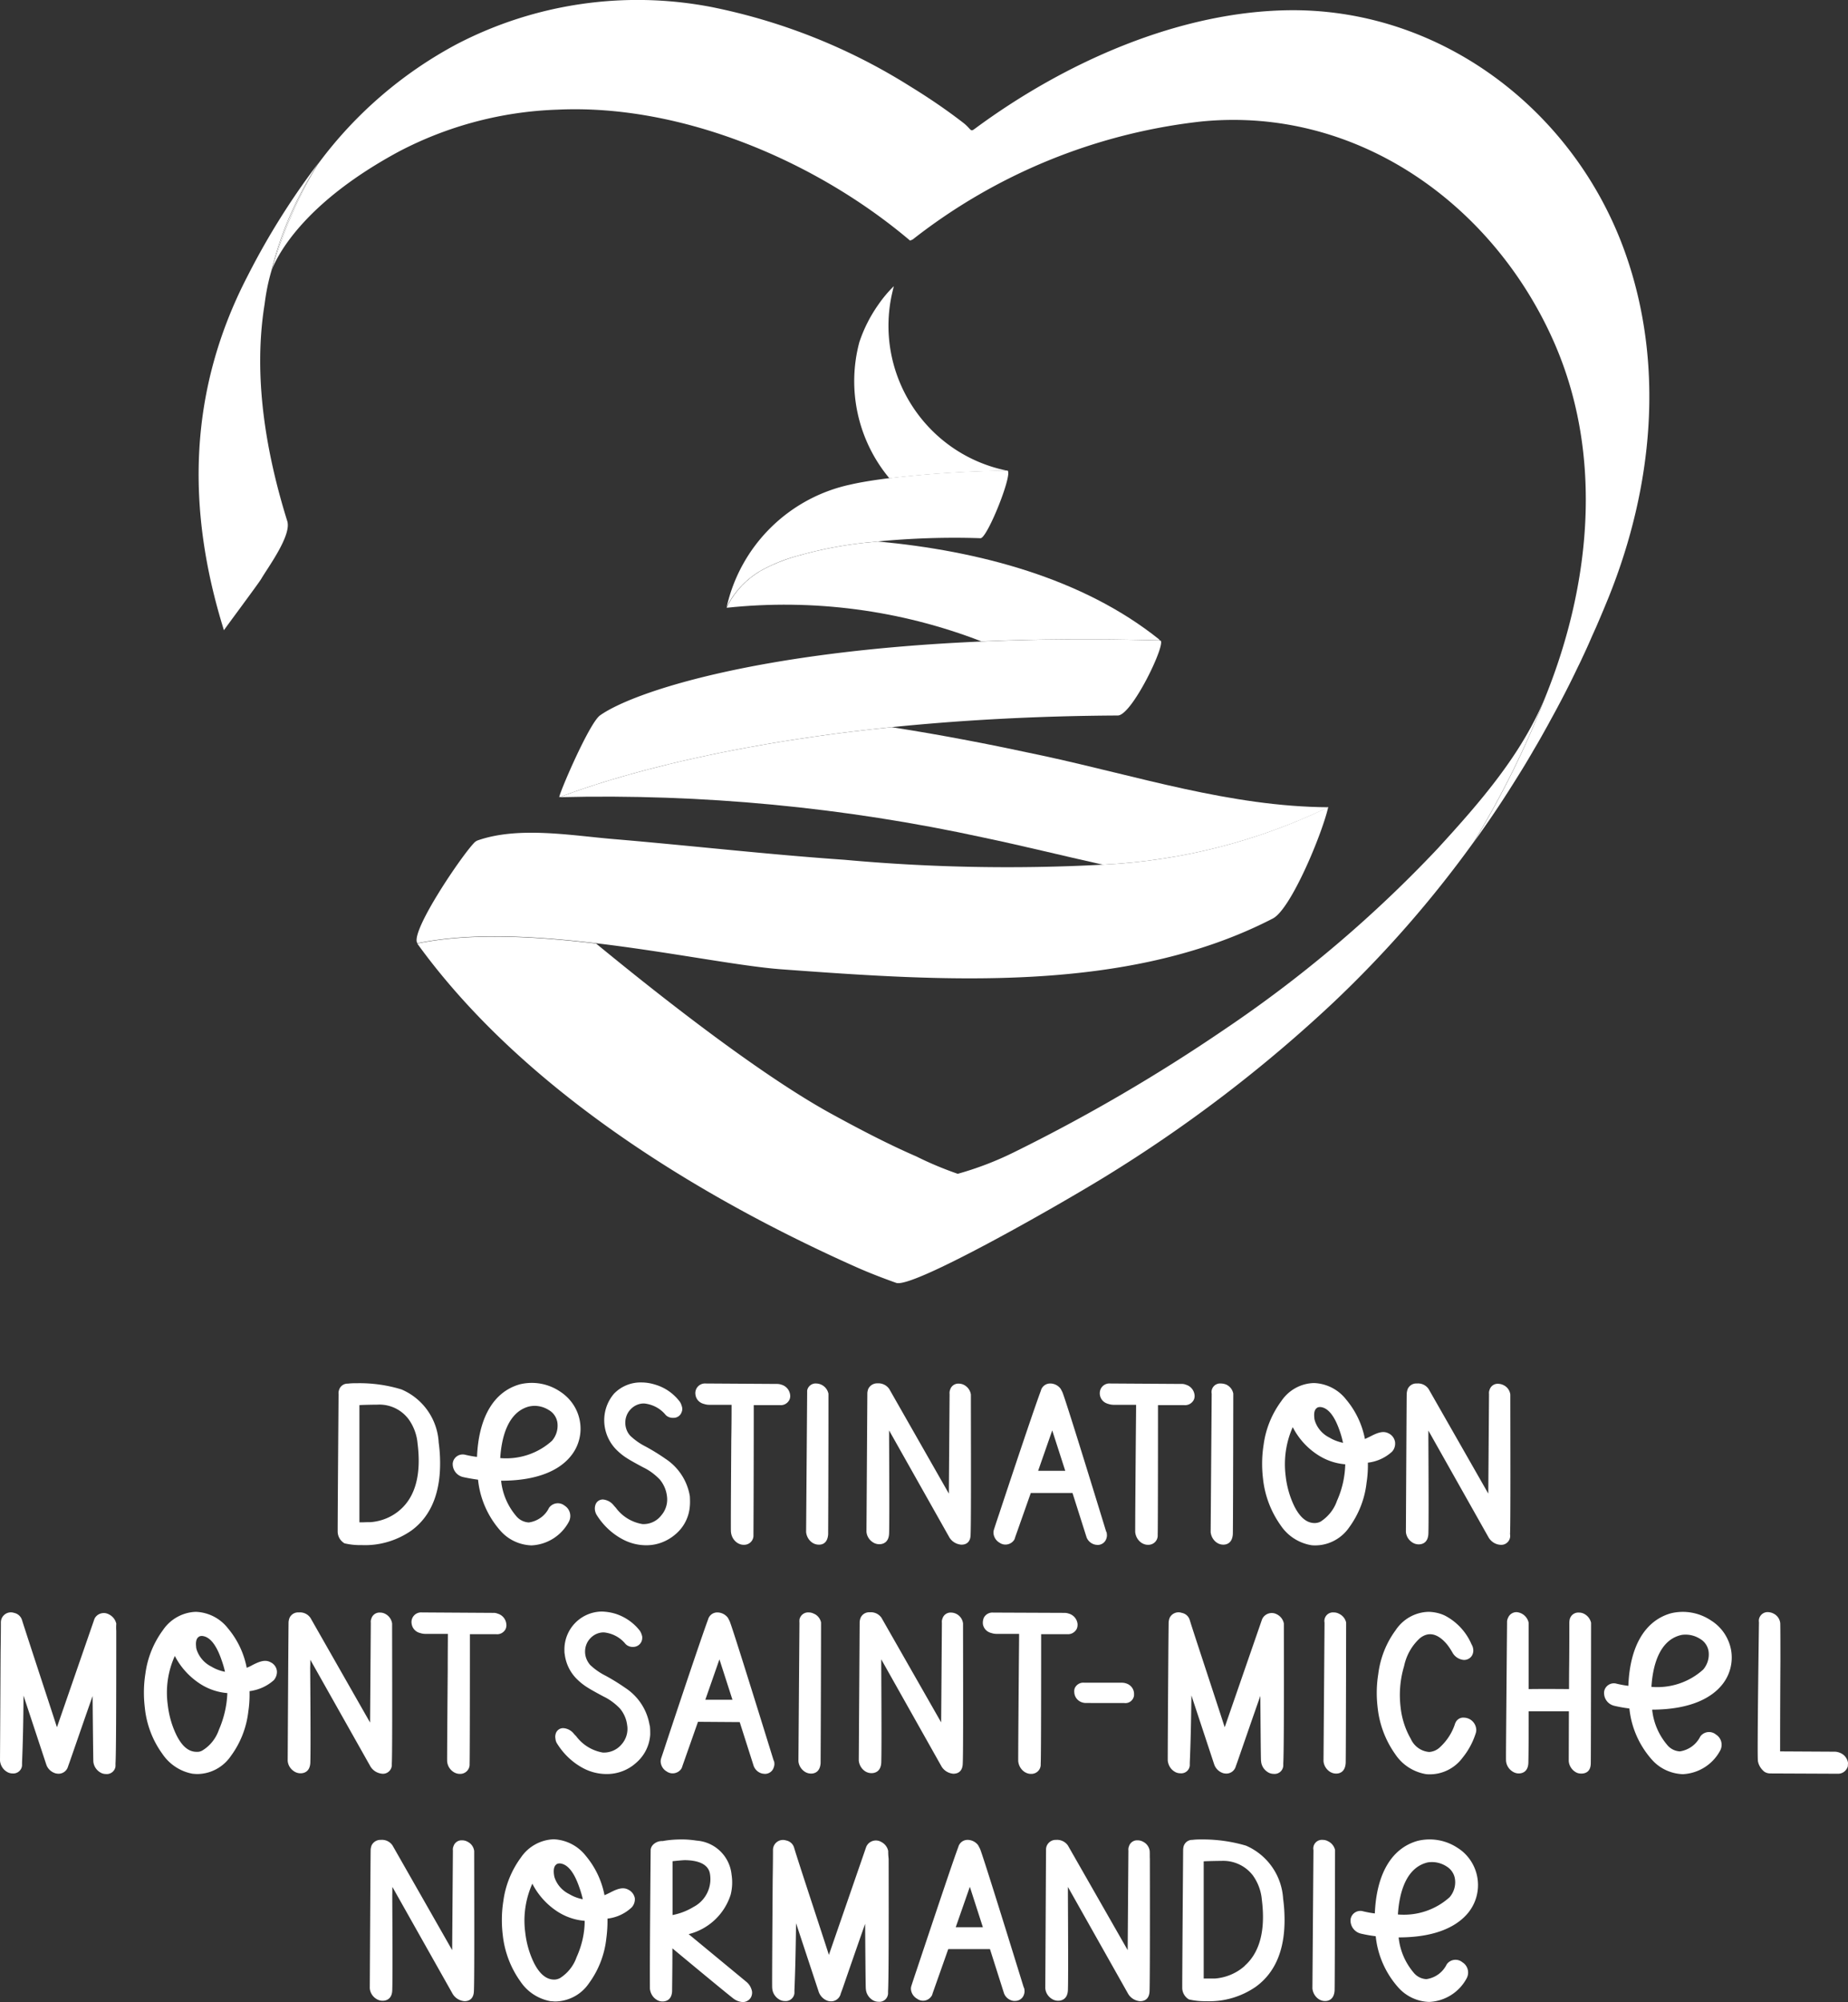 <svg xmlns="http://www.w3.org/2000/svg" viewBox="0 0 124.94 135.29"><rect x="0" y="0" width="124.94" height="135.29" fill="#333333" stroke="none"/><g fill="#fff"><path d="M24.3 94.95c.33-.02 1.01-.03 1.2-.03.83-.05 1.63.32 2.13.99.34.48.55 1.04.6 1.63.26 2.05-.13 3.56-1.16 4.47-.56.5-1.27.79-2.01.85-.04 0-.26 0-.49.01h-.27v-7.92zm-1.01 9.34c.38.09.78.13 1.17.12 1.19.05 2.37-.3 3.35-.98 1.36-.99 2.01-2.63 1.94-4.86-.01-.36-.04-.72-.09-1.08a4.144 4.144 0 00-2.52-3.6c-.95-.29-1.94-.43-2.93-.42-.23 0-.46 0-.69.03a.593.593 0 00-.6.44c-.03.08-.04.17-.03.25-.07 9.21-.06 9.31-.06 9.35.02.31.19.59.46.75m20.15-1.3a2.8 2.8 0 01-1.81-1.11c-.05-.05-.1-.11-.16-.18-.17-.21-.42-.34-.69-.37a.518.518 0 00-.53.38c-.03.1-.04.2-.03.3.01.12.05.23.1.33.43.7 1.03 1.28 1.76 1.67.48.26 1.01.4 1.55.41.76.02 1.49-.26 2.06-.76.56-.48.9-1.16.95-1.9.02-.22.01-.43 0-.65a3.752 3.752 0 00-1.66-2.54c-.43-.3-.87-.57-1.33-.82-.38-.19-.72-.43-1.03-.72-.18-.19-.29-.43-.33-.69-.06-.4.06-.81.34-1.1.24-.26.58-.41.93-.4.56.06 1.08.33 1.44.77.13.14.33.21.52.2.24.01.46-.13.55-.35.05-.11.07-.22.05-.34-.03-.14-.08-.28-.16-.4-.41-.54-.97-.94-1.62-1.14-.31-.1-.63-.16-.96-.16-.7-.02-1.37.25-1.86.75-.51.59-.74 1.36-.65 2.13.08.67.39 1.28.88 1.74.21.2.44.38.69.53.12.08.47.28 1.05.59.42.2.79.48 1.11.81.27.32.44.71.49 1.12.07.47-.07.95-.38 1.31-.3.39-.77.61-1.26.59m5.97.54c.03.3.18.56.43.73.13.08.27.13.42.13.35.02.65-.24.67-.59v-.12c0-.22.02-3.07.02-8.73h1.76c.26.03.5-.1.63-.32a.59.59 0 00.07-.37.814.814 0 00-.59-.69.868.868 0 00-.28-.05l-4.84-.03a.65.65 0 00-.69.76c.04.31.27.55.57.62.12.04.24.06.36.06h1.51c0 .45 0 1.25-.02 2.4-.04 6.11-.03 6.17-.02 6.2m6.57.15c0-.23.02-3.33.02-9.5a.864.864 0 00-.82-.69.58.58 0 00-.62.48v.21l-.07 9.35c.03.3.19.57.44.73.13.08.27.12.42.12.22.01.59-.09.63-.7m9.63.02c.03-.6.03-3.61.02-8.94v-.52a.87.87 0 00-.44-.64.746.746 0 00-.38-.1.57.57 0 00-.58.4c-.04.1-.05.2-.04.3l-.05 6.73-4.03-7.07a.888.888 0 00-.79-.38.664.664 0 00-.63.38c-.03.08-.05.17-.06.26l-.06 9.38c.02.3.19.57.45.73.13.08.27.12.42.12.23 0 .63-.1.66-.71.02-.53.02-2.64 0-6.44v-.54l4.07 7.22c.17.29.47.47.8.5h.01c.4.01.63-.24.63-.68m4.57-4.32l.95-2.72.88 2.73h-1.83zm1.64-5.3c-.04-.08-.08-.16-.12-.23a.877.877 0 00-.71-.36c-.3 0-.56.2-.63.49-.32.85-1.28 3.67-2.84 8.38-.16.47-.27.81-.34 1.03-.02.08-.03.16-.02.24.03.26.18.49.41.62.31.22.75.14.97-.17.02-.02.03-.05.04-.07.02-.04.03-.08.04-.12l1.06-3h2.82l.95 2.99c.1.27.35.47.64.51.04 0 .07.01.11.01.25 0 .48-.15.57-.38.05-.12.07-.24.05-.37 0-.06-.02-.12-.05-.17-1.82-5.94-2.79-9.01-2.95-9.4m8.86.55a.59.59 0 00.07-.37.814.814 0 00-.59-.69.663.663 0 00-.28-.05l-4.84-.03a.65.65 0 00-.63.36c-.17.37 0 .81.37.97.05.02.09.04.14.05.12.04.24.06.37.06h1.51c0 .45-.01 1.25-.02 2.4-.05 6.11-.04 6.17-.04 6.2.03.3.18.56.43.73.13.08.27.13.42.13.35.02.65-.24.67-.59v-.12c.01-.22.02-3.07.02-8.73h1.76c.26.03.51-.1.64-.32m1.85-1.14a.58.58 0 00-.62.69l-.07 9.35c.03.3.19.57.44.73.13.08.27.12.42.12.22 0 .6-.1.64-.71.01-.23.02-3.33.03-9.5a.852.852 0 00-.46-.6.995.995 0 00-.38-.08m7.85 7.93c-.2.58-.6 1.08-1.12 1.41a.89.89 0 01-.39.09c-.53 0-.98-.37-1.36-1.11-.32-.65-.52-1.36-.6-2.08-.14-1.12.02-2.26.48-3.29.4.78 1 1.44 1.75 1.91.54.34 1.16.55 1.8.6-.02.85-.21 1.69-.56 2.47m-1.34-6.29c.06-.04.14-.05.21-.05.51.04.95.57 1.3 1.57.1.28.18.56.24.85-.32-.07-.63-.18-.91-.35-.47-.23-.83-.64-.99-1.13-.02-.07-.04-.14-.04-.21-.04-.35.02-.57.19-.68m3.43 3.71c.61-.07 1.18-.33 1.63-.74.16-.17.23-.4.21-.63a.778.778 0 00-.42-.6c-.33-.18-.67-.11-1.24.19-.14.07-.27.13-.38.18-.19-.99-.63-1.91-1.28-2.68a2.887 2.887 0 00-2.16-1.1c-.9.02-1.72.48-2.22 1.23-.64.87-1.05 1.88-1.19 2.95-.12.75-.13 1.52-.04 2.28.12 1.14.53 2.22 1.19 3.15.47.71 1.21 1.19 2.04 1.34.11.02.22.02.33.02.9-.01 1.75-.47 2.26-1.21.65-.89 1.06-1.93 1.18-3.02.07-.45.1-.9.09-1.36m9.61 4.86c.03-.6.03-3.61.02-8.94v-.52a.811.811 0 00-.44-.63.861.861 0 00-.38-.1.57.57 0 00-.58.4.57.57 0 00-.04.29l-.05 6.73-4.03-7.06a.856.856 0 00-.79-.38.634.634 0 00-.63.38c-.03.08-.05.17-.06.26-.01.02-.01.04-.06 9.38.02.3.19.57.45.73.13.08.27.12.42.12.23 0 .62-.1.65-.71.02-.53.02-2.64 0-6.43v-.55l4.07 7.22c.17.29.47.48.8.5h.01c.33.03.62-.22.65-.55v-.14m-64.78-6.34c-.95.86-2.22 1.28-3.5 1.17.08-1.26.45-3.07 1.92-3.48.13-.03.27-.05.4-.05.35 0 .7.11.99.3.29.17.49.47.55.8.07.45-.06.91-.36 1.26m1.25 1.06c.56-.67.79-1.55.63-2.41-.15-.82-.64-1.53-1.34-1.98a3.42 3.42 0 00-2.73-.48c-1.75.5-2.77 2.23-2.88 4.9-.26-.03-.52-.08-.78-.14-.36-.1-.73.1-.84.46 0 .03-.02.07-.02.1a.9.9 0 00.69.94c.31.07.66.13 1.02.18.13 1.29.67 2.51 1.54 3.48.53.59 1.28.93 2.07.96 1.07-.05 2.03-.66 2.53-1.6.2-.38.08-.85-.28-1.08a.73.73 0 00-1.03.1c0 .01-.02.02-.03.04-.26.54-.78.91-1.37.99-.33-.02-.63-.17-.84-.42-.58-.68-.94-1.51-1.03-2.4 2.76 0 4.08-.89 4.69-1.64M7.86 109.75v-.04a.923.923 0 00-.48-.61.742.742 0 00-.35-.1c-.25 0-.48.12-.61.33-.03.05-.05.11-.07.17l-2.5 7.22c-.2-.62-.51-1.57-.93-2.85-.81-2.47-1.28-3.91-1.44-4.42a.708.708 0 00-.53-.46.675.675 0 00-.89.64c0 .1 0 .77-.02 2.02L0 118.98c.03.3.19.58.45.74.12.08.26.12.4.12.32.03.61-.21.64-.53v-.19c.06-1.39.09-2.91.1-4.54l1.54 4.66c.1.3.35.52.65.6.06.01.12.02.18.02.3 0 .56-.2.64-.49.01-.03.07-.19.17-.48.38-1.09.87-2.52 1.49-4.28.04 4.29.05 4.37.05 4.41.02.3.19.58.45.74.12.08.26.12.41.12.32.03.61-.21.64-.53v-.19c.04-.66.05-3.68.05-8.96-.01-.15-.01-.3 0-.45m6.94 7.14c-.2.58-.59 1.08-1.12 1.4-.12.07-.25.1-.39.09-.53 0-.97-.36-1.35-1.11-.32-.65-.52-1.36-.6-2.08a6 6 0 01.48-3.29c.4.78 1.01 1.44 1.75 1.91.54.34 1.16.55 1.8.6-.03.85-.23 1.7-.57 2.48m-1.35-6.29c.06-.04.14-.05.21-.05.51.04.95.57 1.3 1.57.1.28.19.56.25.85-.32-.06-.64-.18-.92-.35a1.97 1.97 0 01-.99-1.13c-.02-.07-.04-.14-.04-.21-.04-.35.02-.57.19-.68m4.85 1.73c-.33-.18-.66-.11-1.24.19-.12.07-.25.13-.38.18-.19-.99-.63-1.91-1.28-2.68a2.887 2.887 0 00-2.16-1.1c-.89.03-1.72.49-2.22 1.23-.64.87-1.05 1.88-1.19 2.95-.12.75-.13 1.52-.04 2.28.11 1.13.52 2.22 1.19 3.14.47.7 1.21 1.19 2.04 1.34.11.01.22.02.33.02.91-.01 1.75-.47 2.26-1.22.65-.88 1.06-1.93 1.18-3.02.07-.45.09-.91.08-1.36.61-.08 1.18-.33 1.64-.74.15-.17.23-.4.21-.63a.746.746 0 00-.42-.58m2.67-.19l4.07 7.22c.17.29.47.47.8.5.33.03.62-.22.65-.55v-.14c.03-.6.03-3.61.02-8.94v-.52a.87.87 0 00-.44-.64.746.746 0 00-.38-.1.57.57 0 00-.58.4.57.57 0 00-.04.29l-.05 6.74-4.03-7.07a.858.858 0 00-.79-.37.634.634 0 00-.63.38c-.03.08-.05.17-.06.26 0 .02-.01.04-.06 9.38.02.3.19.57.45.73.13.08.27.12.42.12.23 0 .63-.1.66-.71.02-.53.02-2.64-.01-6.44.01-.19.01-.37.01-.54m13.25-2.41a.814.814 0 00-.59-.69.663.663 0 00-.28-.05l-4.84-.03a.65.65 0 00-.69.76c.04.31.27.56.57.63.12.04.24.06.37.06h1.51c0 .45-.01 1.25-.01 2.4-.05 6.11-.04 6.17-.04 6.2.02.3.18.57.43.73.12.08.27.13.42.13.35.02.65-.25.67-.6v-.11c.01-.22.02-3.07.02-8.73h1.77c.26.03.5-.1.63-.32.06-.12.08-.25.06-.38m9.69 6.86a3.73 3.73 0 00-1.66-2.54c-.43-.3-.87-.57-1.33-.82-.38-.19-.72-.43-1.03-.72-.17-.2-.29-.44-.33-.7-.06-.4.06-.81.34-1.1.24-.26.58-.41.93-.4.56.06 1.08.33 1.44.77.14.15.33.22.53.21.33 0 .6-.26.61-.59v-.1c-.03-.14-.08-.28-.16-.4-.41-.53-.98-.93-1.62-1.14-.31-.1-.63-.15-.96-.16a2.559 2.559 0 00-2.52 2.6c0 .1 0 .19.02.28.08.67.39 1.28.88 1.74.21.2.44.38.69.53.12.08.47.28 1.05.59.42.2.79.48 1.11.81.27.32.44.71.49 1.12.08.47-.06.95-.38 1.31-.31.37-.78.57-1.26.55a2.85 2.85 0 01-1.81-1.11c-.05-.05-.11-.11-.16-.17a.992.992 0 00-.69-.37.518.518 0 00-.53.38c-.03.1-.04.21-.02.31.01.12.04.23.1.33.43.7 1.03 1.28 1.75 1.67.48.26 1.01.4 1.55.41.76.02 1.5-.25 2.06-.76.56-.48.9-1.16.95-1.9 0-.21 0-.42-.03-.63m3.76-1.74l.95-2.72.88 2.73h-1.83zm4.66 4.27c0-.06-.02-.12-.05-.17-1.84-5.94-2.81-9.01-2.97-9.4-.04-.08-.08-.16-.12-.23a.905.905 0 00-.71-.36c-.3 0-.55.19-.63.48-.32.86-1.28 3.68-2.84 8.38-.15.47-.27.81-.34 1.03-.02.08-.03.16-.02.24.03.26.18.49.41.62.31.22.75.14.97-.17.02-.02.03-.05.04-.07.02-.04.03-.07.04-.11l1.06-3.01 2.82.02.95 2.98c.11.27.35.47.64.51.04 0 .08.01.12.01.25 0 .48-.15.57-.38.05-.12.08-.24.06-.37m2.68-10.07a.74.74 0 00-.36-.09c-.3-.02-.56.19-.62.48 0 .07-.01.14 0 .21l-.07 9.35c.02.3.19.57.44.73.13.08.27.12.42.12.22 0 .6-.1.64-.71 0-.23.02-3.32.03-9.5a.829.829 0 00-.47-.59m8.61 10.31c.17.29.47.47.8.5.41 0 .63-.25.64-.69.03-.6.03-3.61.02-8.94v-.52a.832.832 0 00-.81-.74.57.57 0 00-.58.4.57.57 0 00-.04.29l-.05 6.73-4.03-7.06a.866.866 0 00-.79-.38.634.634 0 00-.63.38c-.03.08-.05.17-.06.26l-.06 9.38c.03.3.19.57.44.73.13.08.27.12.42.12.23 0 .63-.1.66-.71.02-.53.02-2.64 0-6.43v-.55l4.07 7.23zm9.13-9.26c.06-.11.08-.24.07-.37a.814.814 0 00-.59-.69.868.868 0 00-.28-.05l-4.84-.02a.65.65 0 00-.63.36c-.05.13-.07.26-.06.4.04.31.27.55.57.62.12.04.24.06.37.06h1.51c0 .45-.01 1.25-.02 2.4-.05 6.11-.04 6.17-.04 6.2.03.3.18.56.43.73.13.08.27.13.42.13.35.02.65-.24.67-.59v-.12c.02-.22.03-3.07.03-8.73h1.77c.25.02.49-.11.62-.33m-.1 3.94c-.05.1-.06.21-.05.32.02.35.27.63.61.7.08.02.16.02.24.02H76c.32.05.62-.17.67-.5v-.16a.74.74 0 00-.47-.64.889.889 0 00-.36-.07h-2.53c-.26-.03-.5.1-.63.33m7.76 5.13v-.06c.06-1.39.09-2.91.11-4.54l1.54 4.66c.1.29.34.52.64.6.06.01.12.02.18.02.3 0 .56-.2.64-.49.01-.03.07-.19.17-.48.38-1.09.87-2.52 1.49-4.28.03 4.29.04 4.38.05 4.41.02.3.19.58.45.74.12.08.26.12.41.12.33.03.61-.21.64-.54v-.18c.04-.66.05-3.68.04-8.95v-.49a.879.879 0 00-.47-.62.718.718 0 00-.96.25c-.03.05-.05.1-.07.16l-2.5 7.22c-.2-.62-.51-1.57-.93-2.85-.81-2.47-1.29-3.92-1.44-4.42a.692.692 0 00-.53-.46.67.67 0 00-.82.33c-.04.1-.06.2-.07.3 0 .1-.01.77-.02 2.02-.05 7.25-.04 7.3-.04 7.33.03.3.19.58.45.74.12.08.26.12.41.12.32.03.61-.21.63-.54v-.12m10.09-10.12a.74.74 0 00-.36-.09.58.58 0 00-.62.69l-.07 9.35c.02.3.19.57.44.73.13.08.27.12.42.12.22 0 .6-.1.64-.71.01-.23.02-3.32.03-9.5a.867.867 0 00-.48-.59M96 110.7c.57-.45 1.17-.33 1.78.36.17.2.31.42.44.65.16.26.43.43.74.46.25.01.49-.13.59-.36.05-.12.07-.24.05-.37a.765.765 0 00-.11-.32c-.36-.84-1-1.53-1.81-1.95-.34-.16-.71-.24-1.09-.25-.91.02-1.74.49-2.24 1.25-.64.87-1.04 1.9-1.17 2.97-.12.74-.13 1.5-.04 2.25.12 1.14.53 2.22 1.19 3.15.47.71 1.21 1.19 2.04 1.34.11.02.22.02.33.02.86-.01 1.67-.43 2.18-1.12.39-.48.69-1.03.88-1.62.04-.11.06-.23.04-.35a.85.85 0 00-.83-.74.566.566 0 00-.57.35.3.3 0 00-.04.1c-.2.6-.55 1.13-1.02 1.56-.19.18-.44.29-.71.31-.55-.04-1.03-.39-1.25-.89-.38-.66-.61-1.39-.69-2.15-.11-.93-.03-1.87.24-2.77.15-.72.52-1.38 1.07-1.88m11.11-1.64a.74.74 0 00-.36-.09.595.595 0 00-.62.44c-.02.08-.03.17-.03.25 0 .68 0 1.61-.01 2.77-.01.76-.01 1.33-.01 1.71-1.14-.01-2.05-.01-2.73 0v-4.48a.906.906 0 00-.82-.72c-.25 0-.48.15-.57.38a.6.6 0 00-.07.32c0 .05-.01.97-.03 3.42-.03 3.68-.05 5.66-.04 5.92.02.31.2.59.47.75.12.07.25.11.39.11.23 0 .63-.1.65-.72.02-.95.02-2.11.02-3.48h2.72l-.01 3.36c.02.3.19.58.45.74.12.08.26.11.4.11.24 0 .64-.09.64-.71.01-.26.02-9.06.02-9.48a.907.907 0 00-.46-.6m17.27 9.38a.937.937 0 00-.37-.07l-3.66-.02c0-.66 0-2.7.02-6.08 0-1.31 0-2.15-.01-2.58a.819.819 0 00-.47-.66.865.865 0 00-.35-.09c-.3-.02-.56.19-.62.48-.01.07-.01.14 0 .21-.11 8.11-.09 9.22-.07 9.38.05.28.21.53.43.71.12.08.26.12.41.12l4.57.02h.02c.31 0 .57-.22.65-.51 0-.08.01-.15.01-.23a.868.868 0 00-.56-.68m-9.23-5.62c-.95.86-2.22 1.28-3.5 1.17.08-1.26.45-3.07 1.92-3.48.13-.04.26-.05.4-.05.35 0 .7.11.99.3.29.17.49.47.55.8.07.45-.06.91-.36 1.26m.54-3.31c-.8-.54-1.79-.72-2.73-.49-1.75.5-2.77 2.23-2.87 4.9-.26-.03-.52-.08-.78-.14a.668.668 0 00-.84.45c-.01.04-.02.07-.02.11-.03.44.26.83.69.93.34.08.68.14 1.02.18.13 1.29.67 2.51 1.54 3.48.53.59 1.28.93 2.07.96 1.07-.05 2.03-.66 2.53-1.6.2-.38.08-.85-.29-1.08a.73.73 0 00-1.03.1c0 .01-.02.02-.03.04-.27.54-.78.91-1.38 1-.33-.02-.63-.17-.84-.42-.58-.68-.94-1.51-1.03-2.4 2.76-.01 4.08-.9 4.7-1.65.56-.67.79-1.55.63-2.41-.16-.81-.64-1.52-1.34-1.96m-83.63 15.58a.811.811 0 00-.44-.63.746.746 0 00-.38-.1.57.57 0 00-.58.4.57.57 0 00-.04.29l-.05 6.73-4.03-7.07a.856.856 0 00-.79-.38.664.664 0 00-.63.38c-.03.08-.05.17-.06.26 0 .02-.01.04-.06 9.38.02.3.19.57.45.73.13.08.27.12.42.12.23 0 .63-.1.65-.71.02-.53.02-2.64 0-6.43.01-.19 0-.37.01-.55l4.07 7.22c.17.29.47.47.8.5.41 0 .63-.25.64-.69.03-.6.03-3.61.02-8.94v-.51m6.92 7.17c-.2.58-.6 1.08-1.12 1.41-.12.06-.25.1-.39.1-.53 0-.98-.37-1.36-1.11-.32-.65-.52-1.36-.6-2.08-.15-1.12.02-2.26.48-3.29.4.78 1 1.44 1.74 1.91.54.34 1.16.55 1.8.6 0 .85-.2 1.69-.55 2.46m-1.34-6.29c.06-.04.14-.05.21-.05.51.04.95.57 1.3 1.57.1.28.19.56.25.85-.32-.06-.64-.18-.92-.35-.47-.23-.83-.64-.99-1.13-.02-.07-.03-.14-.04-.21-.04-.35.02-.57.19-.68m4.85 1.73c-.33-.18-.67-.11-1.24.19-.14.07-.27.13-.38.18-.19-.99-.63-1.91-1.28-2.68a2.917 2.917 0 00-2.15-1.1c-.89.03-1.72.49-2.22 1.23-.64.87-1.05 1.88-1.19 2.95-.12.75-.13 1.52-.04 2.28.12 1.13.53 2.22 1.19 3.14.47.71 1.21 1.19 2.04 1.34.11 0 .22.02.33.02.91-.02 1.75-.47 2.26-1.22.65-.88 1.06-1.93 1.18-3.02.06-.45.09-.91.08-1.36a2.86 2.86 0 001.63-.75c.16-.17.24-.4.22-.63a.814.814 0 00-.43-.57m2.99-1.93c.58-.06.77-.07.82-.07 1.58.02 1.68.76 1.71 1 .12.88-.33 1.75-1.12 2.16-.44.27-.92.45-1.42.55v-3.64zm1.08 4.93a4.002 4.002 0 002.84-2.67c.11-.44.13-.9.06-1.35a2.556 2.556 0 00-2.36-2.3c-.33-.05-.66-.08-.99-.08-.44 0-.88.03-1.31.11a.852.852 0 00-.66.26c-.09.1-.15.23-.15.36-.04 4.5-.06 7.64-.05 9.36.03.3.19.58.45.74.12.08.26.12.4.12.23 0 .63-.1.65-.71 0-.34.02-1.28.02-2.88 3.54 2.94 4.1 3.38 4.19 3.44.17.11.37.18.57.19.24 0 .47-.14.57-.36.05-.12.07-.24.05-.37-.05-.25-.18-.47-.37-.63l-3.91-3.23zm13.49-5.58v-.04a.882.882 0 00-.47-.61.712.712 0 00-.97.24c-.03.05-.05.1-.07.16l-2.5 7.23c-.2-.62-.51-1.57-.93-2.85-.81-2.47-1.28-3.91-1.43-4.42a.692.692 0 00-.53-.46.675.675 0 00-.89.64c0 .1 0 .77-.02 2.02-.05 7.25-.04 7.3-.03 7.33.02.3.19.58.45.74.12.08.26.12.41.12.32.03.61-.21.64-.53v-.19c.06-1.39.09-2.91.11-4.54l1.54 4.66c.11.29.35.52.65.6.06.01.12.02.18.02.3 0 .56-.2.64-.48 0-.03.07-.19.17-.48.38-1.1.87-2.52 1.49-4.28.03 4.3.04 4.38.05 4.41.02.3.19.58.45.74.12.08.27.12.41.12.33.03.61-.21.64-.54v-.17c.04-.66.05-3.67.04-8.95-.02-.16-.03-.33-.03-.49m4.57 5.1l.95-2.72.88 2.73h-1.83zm1.63-5.3c-.04-.08-.08-.16-.12-.23a.905.905 0 00-.71-.36c-.3 0-.55.19-.63.48-.32.85-1.27 3.68-2.84 8.38-.16.47-.27.81-.34 1.03-.02.07-.03.15-.02.23.03.26.19.49.42.62.31.22.73.15.95-.16.02-.03.04-.05.05-.08.02-.04.03-.08.04-.12l1.06-3h2.82l.95 2.99c.1.27.35.47.64.51.04 0 .08.01.12 0 .25 0 .48-.15.57-.38.05-.12.07-.24.05-.37 0-.06-.02-.12-.05-.17-1.83-5.92-2.8-8.99-2.96-9.38m11.48.18a.811.811 0 00-.44-.63.746.746 0 00-.38-.1.57.57 0 00-.58.4.57.57 0 00-.04.29l-.05 6.73-4.04-7.07a.888.888 0 00-.79-.38.658.658 0 00-.69.62v.02l-.05 9.38c.02.3.19.57.45.73.13.08.27.12.42.12.23 0 .63-.1.66-.71.02-.53.02-2.64 0-6.44v-.54l4.07 7.22c.17.29.47.47.8.5h.01c.41 0 .63-.25.64-.69.02-.6.03-3.61.02-8.94-.01-.17 0-.34-.01-.51m12.05-.67a.74.74 0 00-.36-.09.58.58 0 00-.62.69l-.07 9.35c.03.3.19.57.44.73.13.08.27.12.42.12.22 0 .6-.1.64-.71.01-.23.02-3.32.03-9.5a.867.867 0 00-.48-.59m-5.63 8.43c-.56.5-1.27.79-2.01.85h-.76v-7.92c.33-.02 1.02-.03 1.2-.03.83-.04 1.63.33 2.13.99.34.48.55 1.04.6 1.63.26 2.05-.13 3.56-1.16 4.47m.09-8.12c-.95-.28-1.94-.42-2.93-.42-.23 0-.46 0-.69.03a.601.601 0 00-.6.45c-.02.08-.03.17-.03.25-.07 9.21-.06 9.3-.06 9.35.02.3.19.58.45.73.38.09.78.13 1.17.12 1.2.05 2.38-.3 3.36-.98 1.36-.99 2.01-2.62 1.93-4.86-.01-.36-.04-.72-.09-1.08a4.179 4.179 0 00-2.51-3.59m13.77 3.48c-.95.86-2.22 1.28-3.5 1.17.08-1.26.45-3.07 1.91-3.49.13-.04.26-.05.4-.05.35 0 .7.11.99.3.29.18.49.47.55.8.08.45-.05.92-.35 1.27m.55-3.32a3.42 3.42 0 00-2.73-.48c-1.75.5-2.77 2.23-2.88 4.9-.26-.03-.52-.08-.78-.14a.668.668 0 00-.84.45c-.01.04-.02.07-.02.11-.03.44.26.83.68.94.34.08.68.14 1.02.18.13 1.29.67 2.51 1.54 3.48.53.59 1.29.94 2.08.96 1.07-.05 2.03-.66 2.53-1.6.2-.38.08-.85-.29-1.08a.73.73 0 00-1.03.1c0 .01-.02.02-.03.04a1.8 1.8 0 01-1.38 1c-.33-.02-.63-.17-.84-.42-.58-.68-.94-1.51-1.03-2.4 2.76 0 4.07-.9 4.69-1.65 1.04-1.27.86-3.14-.41-4.19-.09-.07-.18-.14-.28-.2M49.12 41.07s.04-.09.11-.24c-.04.08-.08.16-.11.24m25.44 17.36c-5.82.31-11.66.2-17.47-.33-5.21-.36-10.41-.96-15.62-1.4-2.85-.24-6.43-.88-9.2.1-.06.03-.11.06-.16.1-.8.76-4.43 6.1-3.89 6.84 3.52-.73 7.89-.5 12.09 0 4.96.59 9.69 1.55 12.51 1.76 10.81.79 23.31 1.69 33.23-3.43 1.23-.63 3.34-5.73 3.75-7.53a39.388 39.388 0 01-15.24 3.89m3.87-15.15h-.04c-4.41-.13-8.42-.09-12.05.07-15.14.65-23.52 3.4-25.77 4.99-.76.54-2.89 5.57-2.75 5.53.45-.13 7.87-3.24 22.45-4.73 4.44-.45 9.53-.76 15.3-.79.98 0 3.38-5.06 2.86-5.07M18.37 18.23l.03-.06c.67-2.33 1.63-4.58 2.85-6.68a23.377 23.377 0 00-2.88 6.74m49.75 13.58c-5.41-1.07-8.93-6.33-7.86-11.74.05-.24.11-.49.17-.73-.39.38-.74.8-1.05 1.25-.55.78-.98 1.63-1.28 2.53-.86 3.21-.1 6.65 2.03 9.2 2.65-.31 5.32-.48 7.99-.51"/><path d="M66.5 56.6c2.67.56 5.36 1.23 8.06 1.83 5.29-.26 10.48-1.58 15.25-3.88-6.62-.04-12.91-2.11-19.34-3.49-3.33-.72-6.75-1.39-10.19-1.92-14.58 1.49-22 4.59-22.45 4.73 9.63-.24 19.26.68 28.67 2.73m-.15-13.26c3.63-.16 7.65-.18 12.05-.07-.01-.02-.01-.05-.03-.06-5.15-4.13-12.18-5.99-19.03-6.62l-.28.03c-1.75.15-3.47.47-5.16.95-.87.24-1.71.58-2.5 1.02-.91.54-1.65 1.31-2.16 2.24-.07.14-.11.24-.11.24 5.84-.62 11.74.15 17.22 2.27"/><path d="M57.7 85.54c.95.43 1.91.8 2.89 1.15 1.1.39 10.79-5.13 14.07-7.14 5.55-3.4 10.74-7.35 15.48-11.8 3.49-3.3 6.67-6.93 9.48-10.83 1.92-3.15 3.56-6.47 4.89-9.91-1.58 3.94-4.48 7.24-7.32 10.34-4.34 4.6-9.18 8.7-14.43 12.23-4.55 3.1-9.32 5.88-14.26 8.31-1.2.59-2.46 1.07-3.75 1.43-.95-.33-1.89-.72-2.79-1.17-1.98-.86-3.9-1.87-5.8-2.91-4.56-2.51-10.87-7.38-15.86-11.48-4.21-.5-8.57-.73-12.09 0 7 9.68 18.64 16.92 29.49 21.78M17.66 39.12c.44-.76 2.07-2.94 1.76-3.91-1.45-4.65-2.32-9.79-1.53-14.66.1-.81.26-1.6.5-2.38l-.03.06c.6-2.39 1.57-4.66 2.88-6.75.1-.17.2-.33.3-.48a49.853 49.853 0 00-4.79 7.63c-4.02 7.74-4.18 15.73-1.61 23.96 0-.03 2.36-3.19 2.52-3.47m33.73-.53c.79-.44 1.63-.79 2.5-1.02 1.69-.48 3.41-.8 5.16-.95l.28-.03c2.31-.22 4.64-.3 6.96-.22.45.02 2.19-4.32 1.83-4.57-2.67.03-5.33.2-7.98.51-.97.12-1.88.26-2.62.43-4.19.89-7.47 4.14-8.4 8.32.03-.08.07-.16.11-.24.51-.92 1.25-1.69 2.16-2.23"/><path d="M109.88 17.09C106.5 7.56 97.59.68 87.39.69c-7.62.02-15.46 3.55-21.51 8.03-.29.21-.21.01-.74-.41-1.15-.89-2.36-1.71-3.6-2.47-4.11-2.59-8.65-4.4-13.41-5.36a26.476 26.476 0 00-17.24 2.5 28.09 28.09 0 00-9.35 8.05c-.11.16-.2.32-.3.48-1.22 2.1-2.17 4.35-2.85 6.68.49-1.19 2.35-4.59 8.58-7.95A24.84 24.84 0 0137.7 7.41c8.37-.39 17.48 3.47 23.83 8.85.06-.03.12-.05.18-.08a38.503 38.503 0 0119.51-7.97c10.52-1.04 19.8 5.6 23.9 15.04 3.29 7.6 2.41 16.25-.61 23.77a61.458 61.458 0 01-4.9 9.93 71.679 71.679 0 002.82-4.19c.34-.54.67-1.07.99-1.62.11-.18.21-.36.31-.53.28-.47.55-.95.81-1.42.12-.21.23-.42.35-.64.25-.45.49-.9.73-1.36.12-.23.24-.46.35-.68.23-.45.45-.9.67-1.36.11-.23.23-.46.33-.69.23-.48.45-.97.66-1.46l.27-.6c.3-.69.59-1.38.87-2.07 2.97-7.39 3.8-15.66 1.11-23.24"/></g></svg>